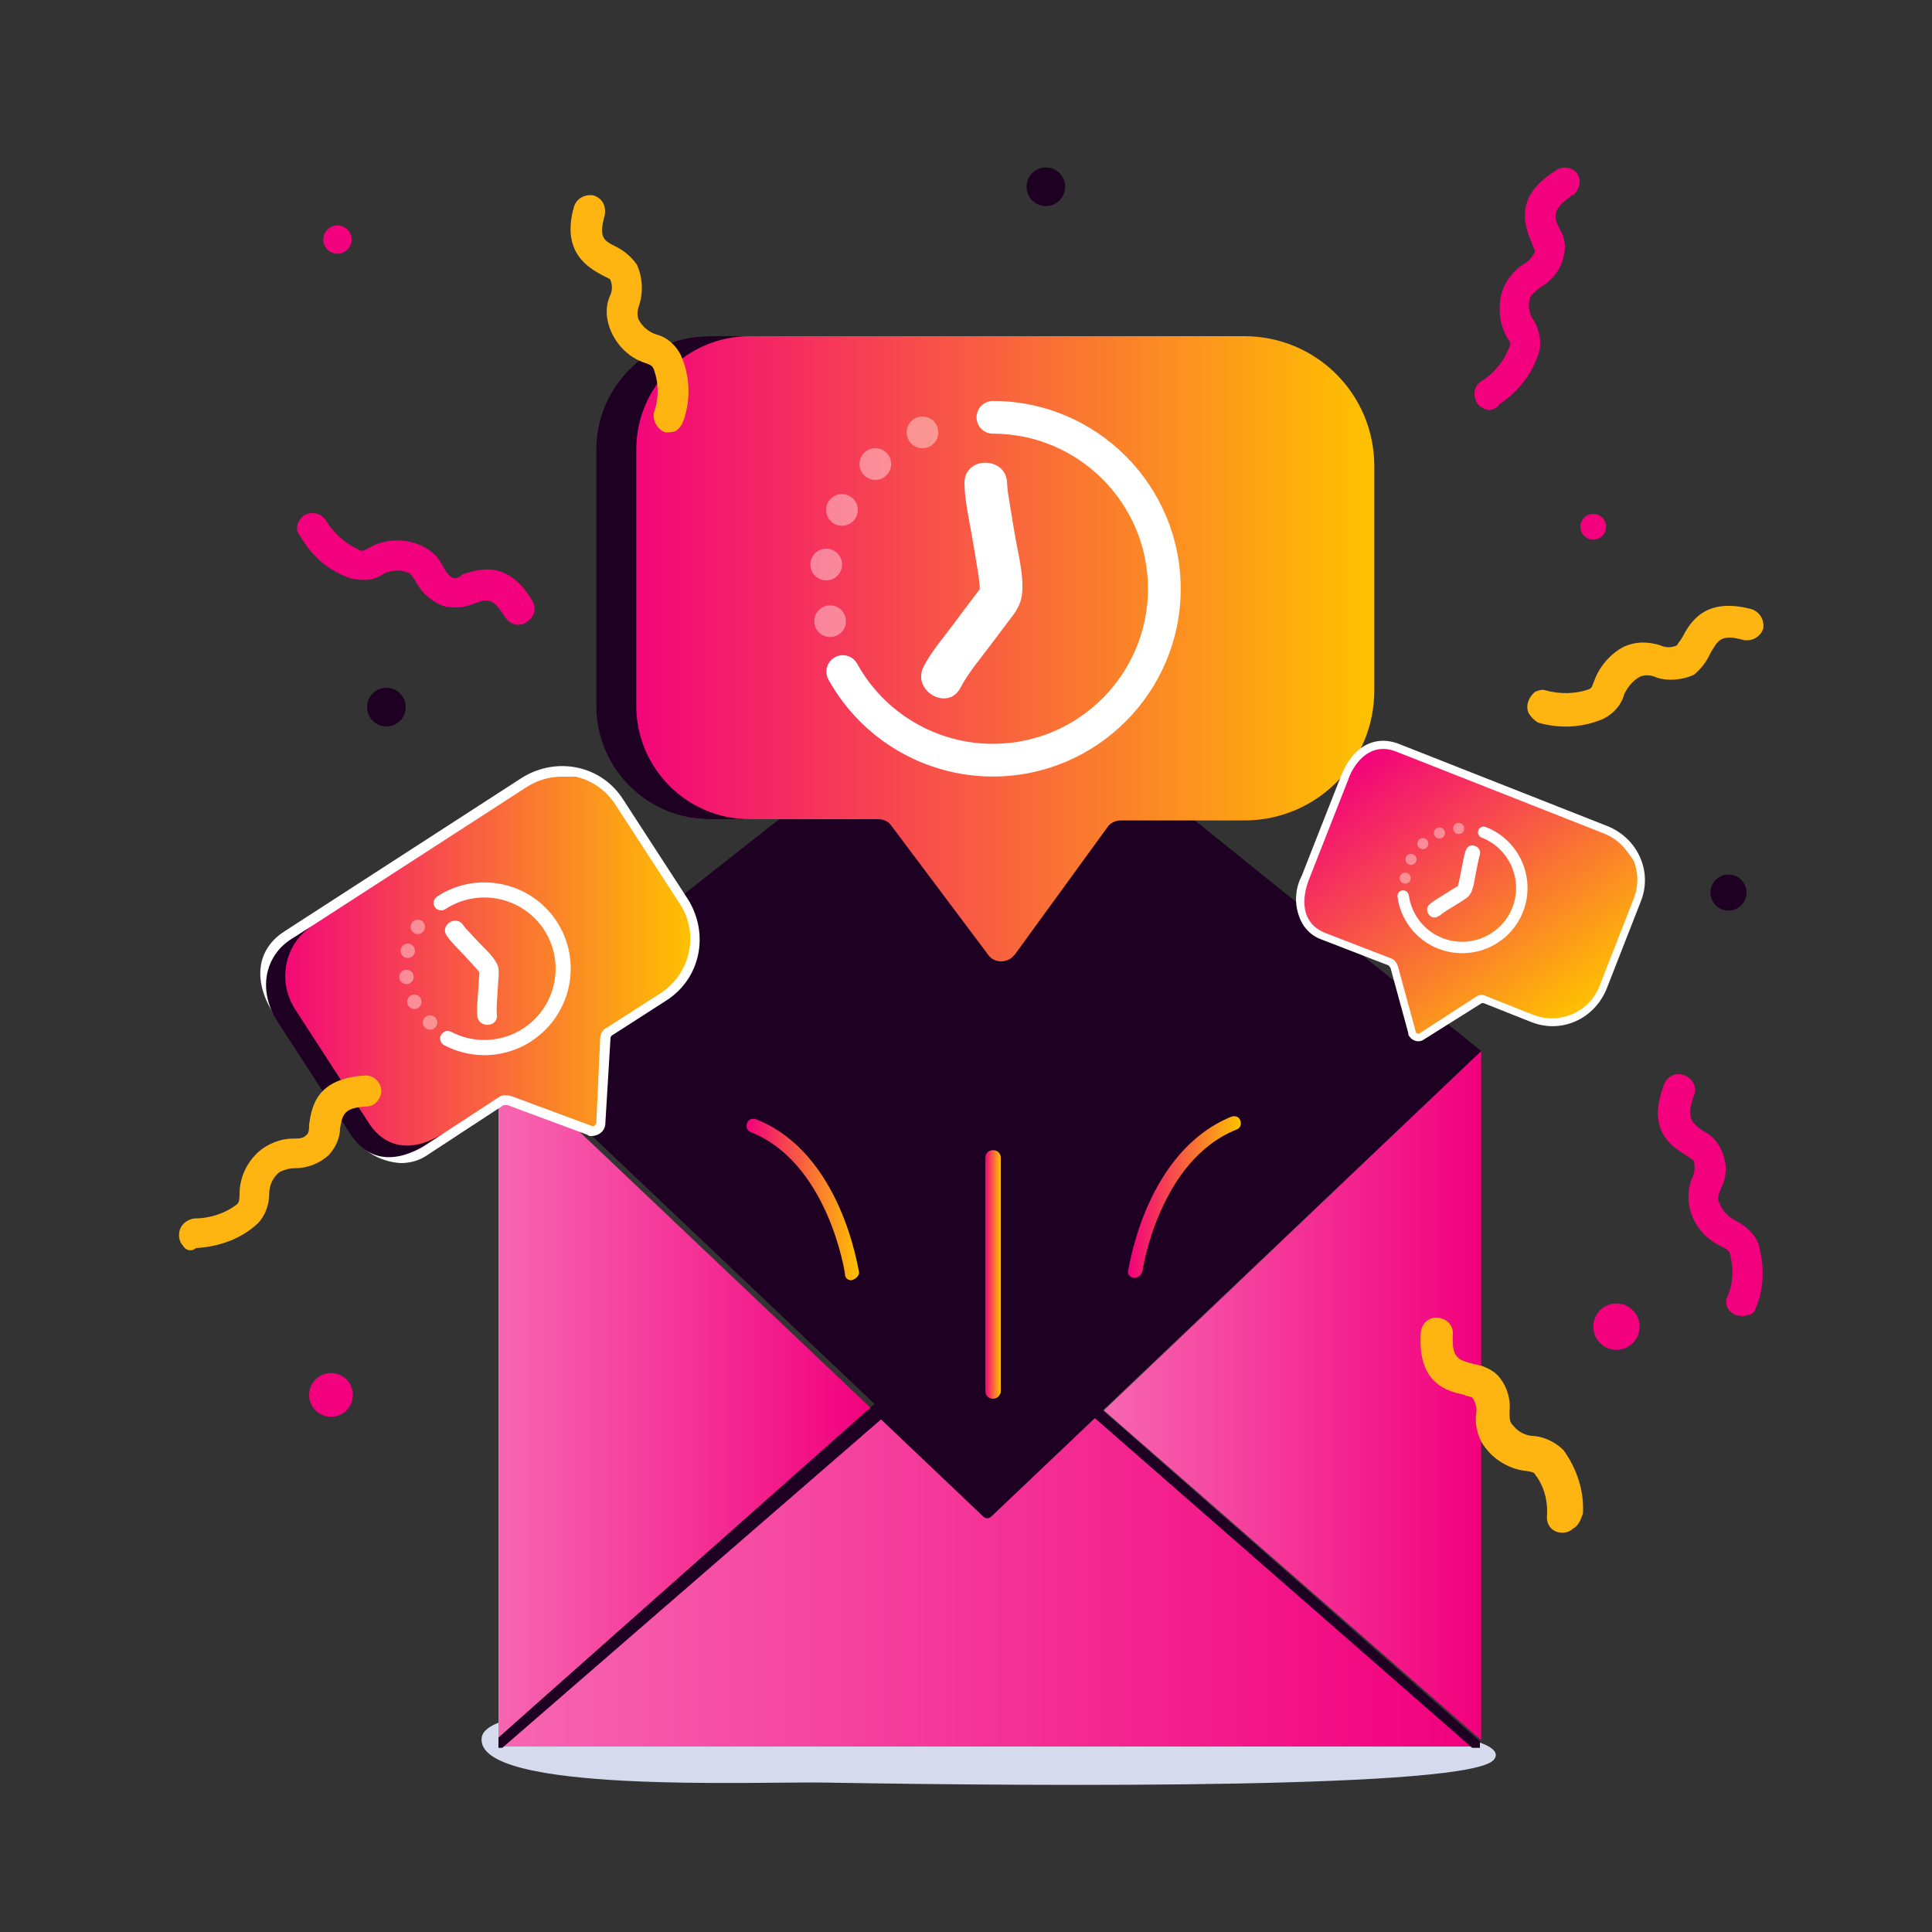 <?xml version="1.0" encoding="UTF-8"?>
<svg id="Layer_2" data-name="Layer 2" xmlns="http://www.w3.org/2000/svg" width="150" height="150" xmlns:xlink="http://www.w3.org/1999/xlink" viewBox="0 0 150 150">
  <rect x="0" y="0" width="150" height="150" fill="#333333" stroke="none"/>
  <defs>
    <linearGradient id="linear-gradient" x1="39" y1="582.8" x2="114.4" y2="582.8" gradientTransform="translate(0 -460)" gradientUnits="userSpaceOnUse">
      <stop offset="0" stop-color="#f766b1"/>
      <stop offset="1" stop-color="#f2007d"/>
    </linearGradient>
    <linearGradient id="linear-gradient-2" x1="38.7" y1="568.4" x2="67.9" y2="568.4" xlink:href="#linear-gradient"/>
    <linearGradient id="linear-gradient-3" x1="85.7" y1="568.35" x2="115" y2="568.35" xlink:href="#linear-gradient"/>
    <linearGradient id="linear-gradient-4" x1="76.5" y1="98.95" x2="77.7" y2="98.95" gradientUnits="userSpaceOnUse">
      <stop offset="0" stop-color="#f2007d"/>
      <stop offset="1" stop-color="#ffc200"/>
    </linearGradient>
    <linearGradient id="linear-gradient-5" x1="57.96" y1="93.13" x2="66.7" y2="93.13" xlink:href="#linear-gradient-4"/>
    <linearGradient id="linear-gradient-6" x1="87.57" y1="92.93" x2="96.34" y2="92.93" xlink:href="#linear-gradient-4"/>
    <linearGradient id="linear-gradient-7" x1="47.9" y1="50.37" x2="106.7" y2="50.37" xlink:href="#linear-gradient-4"/>
    <linearGradient id="linear-gradient-8" x1="20.65" y1="74.9" x2="53.86" y2="74.9" xlink:href="#linear-gradient-4"/>
    <linearGradient id="linear-gradient-9" x1="-327.71" y1="-61.62" x2="-301.39" y2="-61.62" gradientTransform="translate(247 360.36) rotate(54.4)" xlink:href="#linear-gradient-4"/>
  </defs>
  <path d="M99.7,133.5c-9.3.1-17.9,0-27,0-5.6,0-34.7-2.6-35.3,1.4-.6,4.4,21.5,3.4,26.7,3.5,17.4.3,50.3.5,51.9-1.8,1.7-2.2-13.2-3.1-16.3-3.1Z" fill="#d5daed"/>
  <path d="M85.1,110l-8.1,7.7c-.1.1-.4.1-.5,0l-8-7.6-29.5,25.5h75.4l-29.3-25.6Z" fill="url(#linear-gradient)"/>
  <polygon points="67.9 109.6 38.7 81.9 38.7 121.1 38.7 134.9 67.9 109.6" fill="url(#linear-gradient-2)"/>
  <polygon points="115 135.1 115 122.4 115 81.6 85.7 109.5 115 135.1" fill="url(#linear-gradient-3)"/>
  <path d="M38.7,134.9v.8h.3l29.4-25.5,8,7.6c.1.1.4.1.5,0l8.1-7.7,29.3,25.6h.6v-.5l-29.3-25.7,29.4-27.9h0l-38-30.6c-.1-.1-.3-.1-.5,0l-38.1,30h0l.3.3,29.2,27.7-29.2,25.9Z" fill="#1e0023"/>
  <path d="M77.1,108.6c-.3,0-.6-.2-.6-.6v-18.1c0-.3.2-.6.6-.6.3,0,.6.2.6.6v18.2c-.1.3-.3.5-.6.5Z" fill="url(#linear-gradient-4)"/>
  <path d="M66.1,99.4c-.3,0-.5-.2-.5-.5,0-.1-1.3-8.6-7.3-11-.3-.1-.4-.4-.3-.7.1-.3.4-.4.7-.3,6.6,2.6,7.9,11.5,8,11.9,0,.2-.2.5-.6.6h0Z" fill="url(#linear-gradient-5)"/>
  <path d="M88.1,99.2h0c-.4,0-.6-.3-.5-.6.1-.4,1.4-9.2,8-11.9.3-.1.6,0,.7.3s0,.6-.3.7h0c-6,2.4-7.3,10.9-7.3,11-.1.3-.3.5-.6.5Z" fill="url(#linear-gradient-6)"/>
  <path d="M96.6,26.1h-41.5c-4.9,0-7.2,4-7.2,8.8v19.9c0,4.9,2.3,8.8,7.2,8.8h13.1c.4,0,.8.2,1,.5l7.5,10c.4.6,1.2.7,1.8.3l.3-.3,7.2-9.9c.2-.3.6-.5,1-.5h9.6c5.6,0,10.1-4.5,10.1-10.1v-17.4c0-5.6-4.5-10.1-10.1-10.1Z" fill="url(#linear-gradient-7)"/>
  <path d="M55.1,26.1c-4.9,0-8.8,4-8.8,8.8v19.9c0,4.9,4,8.8,8.8,8.8h3.1c-4.9,0-8.8-4-8.8-8.8v-19.9c0-4.9,4-8.8,8.8-8.8h-3.1Z" fill="#1e0023"/>
  <path d="M52.46,33.47c-.3.1-.6.1-.8.1-.6-.2-1-.9-.9-1.5.4-1.1.4-2.3,0-3.4-.1-.2-.1-.3-.7-.5-1.2-.4-2.1-1.3-2.6-2.4-.4-.9-.5-1.9-.1-2.8.2-.4.2-.9,0-1.3l-.6-.3c-1.1-.6-3.2-1.8-2.2-5.3.2-.7.9-1,1.5-.9.7.2,1,.8.9,1.5h0c-.5,1.8-.1,2,.9,2.5.6.3,1.2.8,1.6,1.4.4.9.5,2,.2,3-.2.6-.2.8-.1,1.2.3.6.8,1,1.4,1.2.8.2,1.5.8,1.9,1.6.7,1.6.8,3.4.2,5.1-.1.3-.3.6-.6.8Z" fill="#ffb511"/>
  <path d="M23.1,40.7c.1-.3.3-.5.5-.7.6-.3,1.3-.2,1.7.4.6,1,1.5,1.8,2.6,2.3.2.1.3.1.8-.2,1.1-.6,2.4-.7,3.6-.3.9.3,1.7.9,2.1,1.8.3.5.5.8.9.9.2,0,.4-.1.6-.3,1.2-.4,3.5-1.2,5.4,2,.4.6.2,1.3-.4,1.7-.6.4-1.3.2-1.7-.4h0c-1-1.6-1.4-1.4-2.5-1-.7.3-1.4.3-2.1.2-1-.3-1.8-1-2.3-1.9-.3-.5-.4-.7-.8-.8-.6-.2-1.3-.1-1.8.2-.7.5-1.6.5-2.5.3-1.7-.6-3-1.7-3.9-3.3-.2-.2-.3-.5-.2-.9Z" fill="#f2007d"/>
  <path d="M135.7,102.1c-.6.2-1.3,0-1.6-.6-.1-.3-.1-.6,0-.8.5-1.1.5-2.3.2-3.4-.1-.2-.2-.3-.6-.5-1.1-.5-2-1.4-2.4-2.6-.3-.9-.3-1.9.1-2.8.2-.4.2-.9.1-1.3-.2-.1-.4-.3-.6-.4-1.1-.7-3.1-1.9-1.7-5.5.2-.6.9-1,1.6-.7.6.2,1,.9.7,1.6h0c-.6,1.7-.2,2,.7,2.7.7.3,1.2.9,1.5,1.6.4.9.4,2-.1,2.9-.2.6-.3.8-.1,1.1.2.6.7,1.1,1.3,1.4.8.4,1.4,1,1.7,1.7.5,1.7.5,3.5-.2,5.1-.1.3-.3.5-.6.5Z" fill="#f2007d"/>
  <path d="M118.7,55.4c-.3-.6,0-1.3.5-1.7.3-.1.5-.2.8-.1,1.1.3,2.3.3,3.4-.1.2-.1.2-.2.4-.7.4-1.1,1.3-2.1,2.3-2.6.9-.4,1.8-.4,2.8-.1.4.2.9.2,1.3,0,.1-.2.3-.4.4-.6.6-1.1,1.7-3.2,5.4-2.2.6.2,1,.8.9,1.5-.2.6-.8,1-1.5.9h0c-1.8-.5-2,0-2.6,1-.3.7-.8,1.3-1.3,1.7-.9.4-2,.5-2.9.2-.4-.2-.8-.2-1.2-.1-.6.3-1,.8-1.3,1.4-.2.8-.8,1.5-1.6,1.9-1.6.7-3.4.8-5.1.3-.3-.2-.5-.4-.7-.7Z" fill="#ffb511"/>
  <path d="M115.4,31.8c-.7-.2-1-.8-.9-1.5.1-.3.2-.5.5-.7h0c1-.6,1.8-1.6,2.2-2.7.1-.2.1-.3-.2-.7-.6-1.1-.7-2.3-.4-3.5.3-.9.9-1.7,1.7-2.2.4-.2.7-.6.9-1-.1-.2-.2-.4-.3-.7-.5-1.2-1.4-3.5,1.8-5.5.5-.4,1.2-.4,1.7.1h0c.4.5.3,1.2-.2,1.7,0,.1-.1,0-.2.1-1.5,1.1-1.4,1.6-.9,2.6.4.6.5,1.4.3,2.1-.2,1-.9,1.9-1.8,2.4-.5.4-.7.6-.8.8-.2.6-.1,1.3.3,1.8.4.7.6,1.6.4,2.4-.5,1.7-1.6,3.1-3.1,4.1-.3.4-.7.5-1,.4Z" fill="#f2007d"/>
  <path d="M122.1,118.7c-.2.2-.5.3-.8.3-.7,0-1.2-.5-1.2-1.2.1-1.2-.2-2.4-.9-3.3-.1-.2-.2-.2-.7-.3-1.2-.1-2.4-.8-3.1-1.7-.6-.7-.9-1.7-.8-2.7.1-.4,0-.9-.3-1.3-.2-.1-.5-.1-.6-.2-1.3-.3-3.6-.8-3.4-4.7,0-.7.5-1.3,1.2-1.3s1.3.5,1.3,1.2v.2c-.1,1.8.5,1.9,1.6,2.2.7.1,1.4.4,1.9.9.7.8,1,1.8.9,2.8,0,.6,0,.8.3,1.1.4.5,1,.8,1.7.8.8.1,1.6.5,2.2,1.1,1,1.4,1.6,3.1,1.5,4.9-.2.6-.4,1-.8,1.2Z" fill="#ffb511"/>
  <circle cx="30" cy="54.9" r="1.5" fill="#1e0023"/>
  <circle cx="26.2" cy="18.6" r="1.1" fill="#f2007d"/>
  <circle cx="81.2" cy="14.5" r="1.5" fill="#1e0023"/>
  <circle cx="123.7" cy="40.9" r="1" fill="#f2007d"/>
  <circle cx="134.2" cy="69.3" r="1.4" fill="#1e0023"/>
  <circle cx="125.5" cy="103" r="1.8" fill="#f2007d"/>
  <circle cx="25.7" cy="108.3" r="1.7" fill="#f2007d"/>
  <g>
    <path d="M74.58,53.38c.63-1.2,1.58-2.29,2.38-3.37.47-.63.95-1.27,1.43-1.9.11-.14.63-.82.18-.24.47-.6.75-1.17.8-1.95.09-1.46-.35-3.04-.59-4.48-.14-.85-.29-1.7-.42-2.55-.03-.19-.06-.38-.09-.56-.07-.49,0,.09-.02-.16-.02-.22-.05-.43-.06-.65-.04-2.12-3.34-2.13-3.31,0,.02,1.4.37,2.84.6,4.21.14.81.28,1.63.41,2.44.05.34.11.68.15,1.02-.08-.55,0,.17.02.32,0,.12,0,.49.03.19.19-.23.14-.15-.15.22-.03.03-.05.06-.08.1-.15.19-.3.39-.44.58-.46.61-.92,1.21-1.37,1.83-.79,1.06-1.72,2.13-2.33,3.3-.99,1.88,1.86,3.55,2.85,1.67h0Z" fill="#fff"/>
    <path d="M77.09,60.29c-5.31,0-10.2-2.89-12.77-7.53-.34-.61-.12-1.39.5-1.73.61-.34,1.39-.12,1.73.5,2.12,3.84,6.16,6.22,10.54,6.22,6.64,0,12.04-5.4,12.04-12.04s-5.4-12.04-12.04-12.04c-.7,0-1.27-.57-1.27-1.27s.57-1.27,1.27-1.27c8.04,0,14.58,6.54,14.58,14.58s-6.54,14.58-14.58,14.58Z" fill="#fff"/>
    <g>
      <g id="_Radial_Repeat_" data-name="&amp;lt;Radial Repeat&amp;gt;">
        <circle cx="64.45" cy="48.23" r="1.23" fill="#fff" opacity=".4"/>
      </g>
      <g id="_Radial_Repeat_-2" data-name="&amp;lt;Radial Repeat&amp;gt;">
        <circle cx="64.15" cy="43.83" r="1.23" fill="#fff" opacity=".4"/>
      </g>
      <g id="_Radial_Repeat_-3" data-name="&amp;lt;Radial Repeat&amp;gt;">
        <circle cx="65.37" cy="39.59" r="1.23" fill="#fff" opacity=".4"/>
      </g>
      <g id="_Radial_Repeat_-4" data-name="&amp;lt;Radial Repeat&amp;gt;">
        <circle cx="67.96" cy="36.03" r="1.23" fill="#fff" opacity=".4"/>
      </g>
      <g id="_Radial_Repeat_-5" data-name="&amp;lt;Radial Repeat&amp;gt;">
        <circle cx="71.62" cy="33.57" r="1.23" fill="#fff" opacity=".4"/>
      </g>
    </g>
  </g>
  <path d="M40.7,60.7l-18.4,11.9c-2.2,1.4-2,3.8-.6,6l5.7,8.8c1.4,2.2,3.5,3.3,5.7,1.9l5.8-3.8c.2-.1.4-.1.6-.1l6.2,2.3c.4.1.7,0,.9-.4v-.2l.3-6.5c0-.2.1-.4.3-.5l4.2-2.7c2.5-1.6,3.2-4.9,1.6-7.4h0l-5-7.7c-1.5-2.4-4.8-3.2-7.3-1.6Z" fill="url(#linear-gradient-8)"/>
  <path d="M31.1,90.3c-1.7-.1-3.3-1.1-4.1-2.7l-5.7-8.8c-1.7-2.6-1.4-5.1.8-6.5l18.4-11.9c2.7-1.7,6.2-1,7.9,1.7h0l5,7.7c1.7,2.7,1,6.2-1.7,7.9h0l-4.2,2.7q-.1.1-.1.2l-.4,6.6c0,.6-.5,1-1.1,1-.1,0-.2,0-.3-.1l-6.2-2.3h-.3l-5.8,3.8c-.7.5-1.4.7-2.2.7ZM43.6,60.3c-1,0-1.9.3-2.7.8l-18.4,11.9c-2.6,1.7-1.1,4.6-.5,5.4l5.7,8.8c.5.8,2.5,3.5,5.2,1.8l5.8-3.8c.3-.2.6-.2,1-.1l6.2,2.3c.2.1.3,0,.4-.2v-.1l.3-6.5c0-.3.2-.7.5-.8l4.2-2.7c2.3-1.5,3-4.6,1.5-6.9l-5-7.7c-.7-1.1-1.8-1.9-3.1-2.2-.4,0-.7,0-1.1,0Z" fill="#fff"/>
  <path d="M22.9,72.74c-2.54,1.43-2.8,4.3-1.4,6.5l5.7,8.8c1.4,2.2,3.62,2.26,5.82.86l1.4-.9c-2.2,1.4-4.42,1.34-5.82-.86l-5.7-8.8c-1.4-2.2-.8-5.1,1.4-6.5l-1.4.9Z" fill="#1e0023"/>
  <g>
    <path d="M38.58,78.81c-.06-.62.03-1.28.06-1.9.02-.36.04-.73.07-1.09,0-.08.03-.47,0-.14.03-.35,0-.64-.18-.95-.33-.59-.9-1.08-1.36-1.57-.27-.29-.54-.58-.81-.87-.06-.06-.12-.13-.18-.19-.15-.17.02.03-.05-.06-.06-.08-.13-.15-.18-.23-.55-.81-1.82.03-1.27.83.36.53.86.99,1.29,1.46.26.28.52.55.77.83.11.12.21.23.32.35-.17-.19.05.06.09.12.03.04.12.19.06.06.02-.14.02-.1,0,.12,0,.02,0,.04,0,.06,0,.11-.02.22-.02.33-.02.35-.05.7-.07,1.05-.03.61-.12,1.25-.06,1.86.1.97,1.61.89,1.52-.08h0Z" fill="#fff"/>
    <path d="M41.29,80.82c-2.04,1.34-4.64,1.47-6.8.33-.29-.15-.4-.5-.25-.79.15-.29.5-.4.79-.25,1.78.94,3.94.83,5.62-.28,2.55-1.68,3.25-5.11,1.58-7.66-1.68-2.55-5.11-3.25-7.66-1.58-.27.18-.63.1-.81-.17s-.1-.63.17-.81c3.08-2.03,7.25-1.17,9.28,1.91s1.17,7.25-1.91,9.28Z" fill="#fff"/>
    <g>
      <g id="_Radial_Repeat_-6" data-name="&amp;lt;Radial Repeat&amp;gt;">
        <circle cx="33.39" cy="79.39" r=".56" fill="#fff" opacity=".4"/>
      </g>
      <g id="_Radial_Repeat_-7" data-name="&amp;lt;Radial Repeat&amp;gt;">
        <circle cx="32.17" cy="77.78" r=".56" fill="#fff" opacity=".4"/>
      </g>
      <g id="_Radial_Repeat_-8" data-name="&amp;lt;Radial Repeat&amp;gt;">
        <circle cx="31.56" cy="75.85" r=".56" fill="#fff" opacity=".4"/>
      </g>
      <g id="_Radial_Repeat_-9" data-name="&amp;lt;Radial Repeat&amp;gt;">
        <circle cx="31.66" cy="73.82" r=".56" fill="#fff" opacity=".4"/>
      </g>
      <g id="_Radial_Repeat_-10" data-name="&amp;lt;Radial Repeat&amp;gt;">
        <circle cx="32.44" cy="71.96" r=".56" fill="#fff" opacity=".4"/>
      </g>
    </g>
  </g>
  <path d="M124.72,64.41l-16.16-6.37c-1.92-.77-3.37.46-4.14,2.38l-3.04,7.73c-.77,1.92-.51,3.78,1.41,4.55l5.12,1.98c.16.08.25.21.34.34l1.38,5.06c.12.3.32.45.67.4l.13-.09,4.33-2.81c.13-.09.3-.12.46-.04l3.68,1.46c2.18.87,4.63-.2,5.51-2.38h0l2.65-6.77c.85-2.07-.15-4.57-2.34-5.44Z" fill="url(#linear-gradient-9)"/>
  <path d="M101.22,71.88c-.72-1.14-.81-2.63-.15-3.89l3.04-7.73c.89-2.29,2.64-3.26,4.56-2.48l16.16,6.37c2.34.96,3.5,3.53,2.55,5.87h0l-2.65,6.77c-.96,2.34-3.53,3.5-5.87,2.55h0l-3.68-1.46q-.11-.02-.18.03l-4.44,2.79c-.39.28-.88.14-1.15-.25-.05-.06-.09-.13-.07-.24l-1.38-5.06-.14-.19-5.12-1.98c-.65-.22-1.1-.58-1.47-1.09ZM126.31,66.09c-.46-.64-1.07-1.09-1.76-1.37l-16.16-6.37c-2.29-.89-3.47,1.41-3.71,2.17l-3.04,7.73c-.28.69-1.1,3.23,1.24,4.18l5.12,1.98c.27.1.41.29.53.6l1.38,5.06c.03.18.14.19.31.17l.06-.05,4.33-2.81c.19-.14.54-.19.75-.05l3.68,1.46c2.03.79,4.35-.19,5.14-2.22l2.65-6.77c.39-.96.39-2.04-.01-3.01-.18-.26-.32-.45-.51-.71Z" fill="#fff"/>
  <g>
    <path d="M111.74,71.12c.35-.31.8-.55,1.19-.8.23-.15.47-.29.7-.44.05-.03.31-.19.09-.06.23-.14.39-.29.5-.53.21-.46.27-1.03.37-1.53.06-.29.12-.59.18-.88.01-.06.03-.13.04-.19.04-.17-.01.03.01-.06.02-.07.04-.15.06-.22.25-.69-.82-1.11-1.07-.41-.17.46-.23.97-.33,1.44-.06.28-.11.56-.17.84-.02.12-.05.23-.08.35.04-.19-.02.06-.04.11-.01.04-.06.16-.01.06.09-.05.07-.03-.08.05-.01,0-.02.01-.04.02-.07.04-.14.09-.22.13-.22.14-.45.28-.67.42-.39.25-.82.48-1.17.78-.55.49.16,1.38.72.9h0Z" fill="#fff"/>
    <path d="M111.7,73.67c-1.72-.66-2.95-2.21-3.2-4.04-.03-.24.13-.46.38-.5.24-.03.46.14.5.38.21,1.51,1.22,2.79,2.64,3.33,2.15.83,4.58-.25,5.41-2.4s-.25-4.58-2.4-5.41c-.23-.09-.34-.34-.25-.57s.34-.34.57-.25c2.61,1,3.91,3.94,2.91,6.55-1,2.61-3.94,3.91-6.55,2.91Z" fill="#fff"/>
    <g>
      <g id="_Radial_Repeat_-11" data-name="&amp;lt;Radial Repeat&amp;gt;">
        <circle cx="109.1" cy="68.18" r=".43" fill="#fff" opacity=".4"/>
      </g>
      <g id="_Radial_Repeat_-12" data-name="&amp;lt;Radial Repeat&amp;gt;">
        <circle cx="109.55" cy="66.72" r=".43" fill="#fff" opacity=".4"/>
      </g>
      <g id="_Radial_Repeat_-13" data-name="&amp;lt;Radial Repeat&amp;gt;">
        <circle cx="110.47" cy="65.5" r=".43" fill="#fff" opacity=".4"/>
      </g>
      <g id="_Radial_Repeat_-14" data-name="&amp;lt;Radial Repeat&amp;gt;">
        <circle cx="111.76" cy="64.67" r=".43" fill="#fff" opacity=".4"/>
      </g>
      <g id="_Radial_Repeat_-15" data-name="&amp;lt;Radial Repeat&amp;gt;">
        <circle cx="113.25" cy="64.32" r=".43" fill="#fff" opacity=".4"/>
      </g>
    </g>
  </g>
  <path d="M14.2,96.7c-.2-.2-.3-.5-.3-.8,0-.7.5-1.2,1.2-1.3h0c1.2,0,2.4-.4,3.3-1.1.1-.1.2-.2.2-.8,0-1.2.5-2.4,1.5-3.3.7-.6,1.7-1,2.6-1,.6,0,.9,0,1.2-.4.1-.2.1-.4.1-.7.2-1.3.5-3.6,4.4-3.8.7,0,1.2.6,1.2,1.2s-.5,1.2-1.1,1.2h0c-1.8.1-1.9.6-2.1,1.7,0,.7-.3,1.4-.8,2-.7.7-1.7,1.1-2.7,1.1-.4,0-.8.1-1.2.3-.5.4-.8,1-.8,1.7,0,.8-.3,1.7-.9,2.3-1.3,1.2-3,1.8-4.8,1.9-.3.3-.8.2-1-.2Z" fill="#ffb511"/>
</svg>